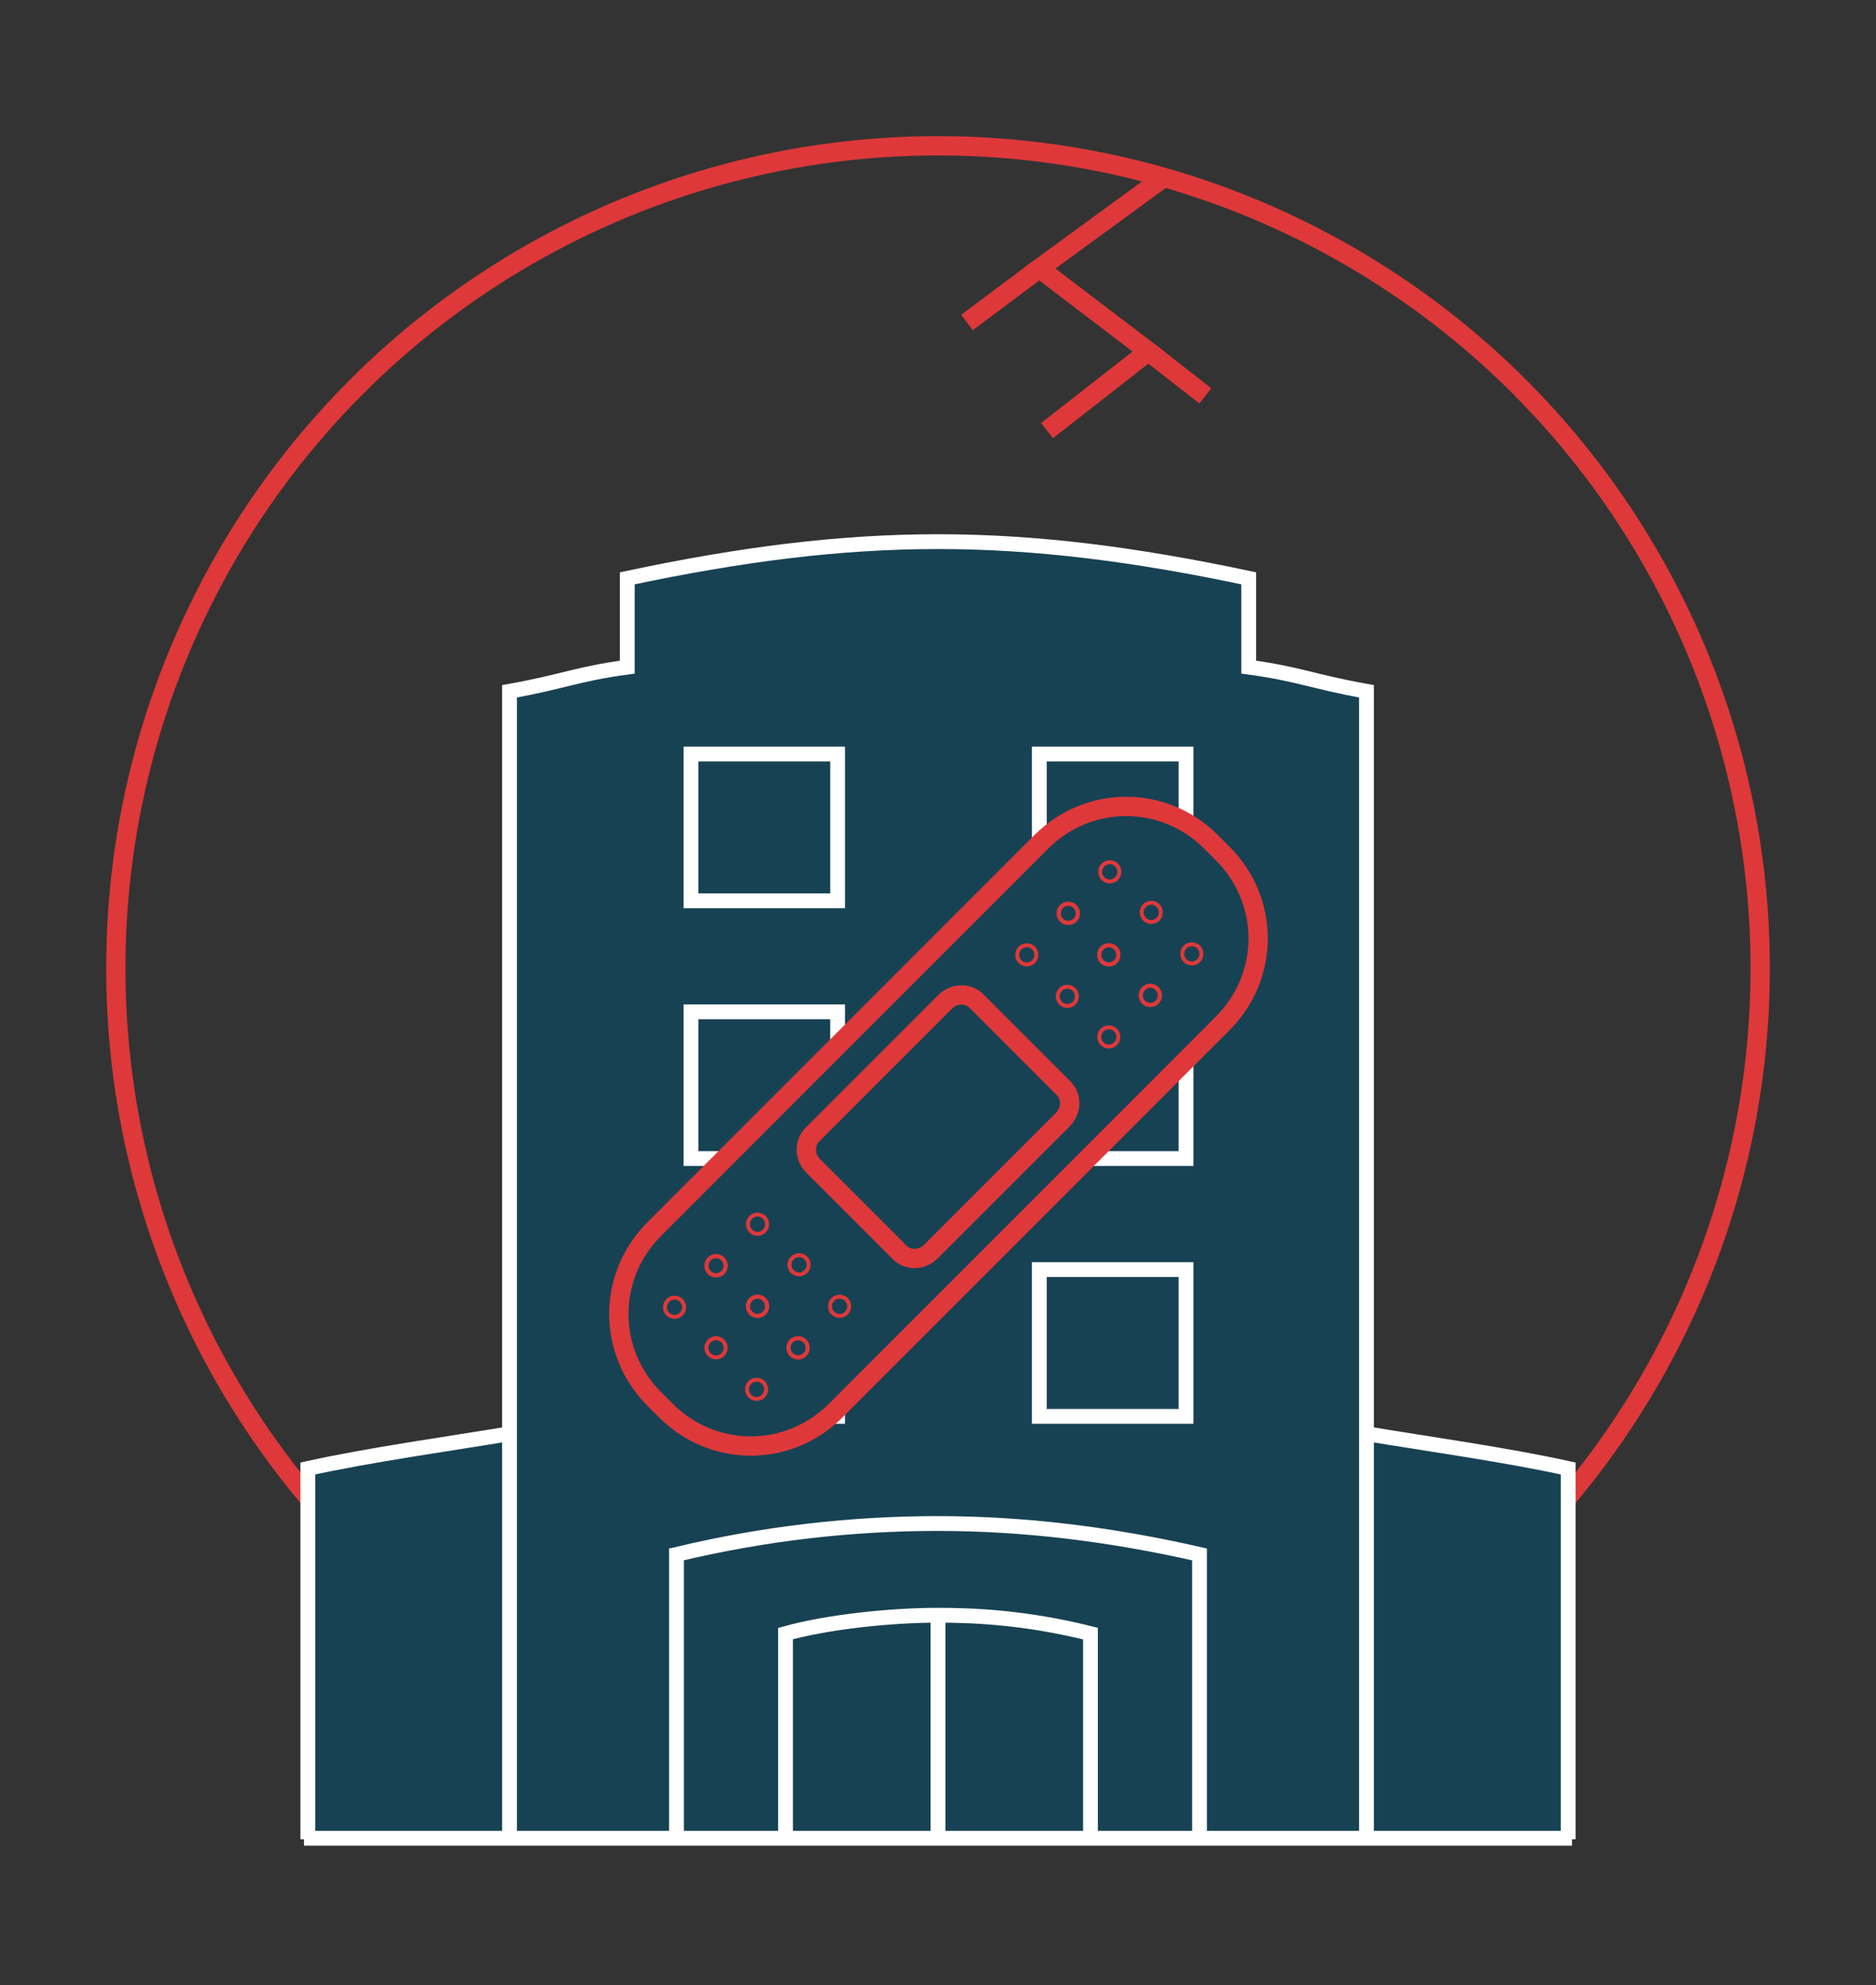 <?xml version="1.0" encoding="utf-8"?>
<!-- Generator: Adobe Illustrator 24.3.0, SVG Export Plug-In . SVG Version: 6.00 Build 0)  -->
<svg version="1.1" id="Layer_1" xmlns="http://www.w3.org/2000/svg" xmlns:xlink="http://www.w3.org/1999/xlink" x="0px" y="0px"
	 viewBox="0 0 194.4 205.6" style="enable-background:new 0 0 194.4 205.6;" xml:space="preserve">
<rect x="0" y="0" width="194.4" height="205.6" fill="#333333" stroke="none"/>
<style type="text/css">
	.st0{fill:none;stroke:#DE383A;stroke-width:2;stroke-miterlimit:10;}
	.st1{fill:#174254;}
	.st2{fill:none;stroke:#FFFFFF;stroke-width:1.534;stroke-miterlimit:10;}
</style>
<g>
	<circle class="st0" cx="97.2" cy="100.3" r="85.2"/>
	<path class="st1" d="M31.9,190.4v-38.4c6.4-1.4,14.9-2.5,20.9-3.6l46.8-9.9l42,9.9c6,1,14.6,2.2,20.9,3.6v38.4"/>
	<path class="st1" d="M141.6,190.4l0-118.8c-5.6-1-7-1.8-12.2-2.5v-9.2c-11.8-2.5-22-3.8-32.2-3.8c-10.2,0-20.4,1.3-32.2,3.8v9.2
		c-5.2,0.7-6.6,1.5-12.2,2.5l0,118.8"/>
	<path class="st1" d="M70.1,190.4v-29.4c9.2-2.2,18.2-3.2,27.1-3.2c8.9,0,17.9,1.1,27.1,3.2l0,29.4"/>
	<path class="st1" d="M113,190.4v-21.2c-6.8-1.7-12.2-1.9-15.8-1.9c-5,0-11.5,0.7-15.8,1.9v21.2"/>
	<line class="st1" x1="97.2" y1="190.4" x2="97.2" y2="167.3"/>
	<line class="st1" x1="31.5" y1="190.4" x2="162.9" y2="190.4"/>
	<g>
		<rect x="71.6" y="131.5" class="st2" width="15.2" height="15.2"/>
		<rect x="71.6" y="104.8" class="st2" width="15.2" height="15.2"/>
		<rect x="71.6" y="78.1" class="st2" width="15.2" height="15.2"/>
		<rect x="107.7" y="131.5" class="st2" width="15.2" height="15.2"/>
		<rect x="107.7" y="104.8" class="st2" width="15.2" height="15.2"/>
		<rect x="107.7" y="78.1" class="st2" width="15.2" height="15.2"/>
	</g>
	<g>
		<path class="st2" d="M141.6,190.4l0-118.8c-5.6-1-7-1.8-12.2-2.5v-9.2c-11.8-2.5-22-3.8-32.2-3.8c-10.2,0-20.4,1.3-32.2,3.8v9.2
			c-5.2,0.7-6.6,1.5-12.2,2.5l0,118.8"/>
		<path class="st2" d="M70.1,190.4v-29.4c9.2-2.2,18.2-3.2,27.1-3.2c8.9,0,17.9,1.1,27.1,3.2l0,29.4"/>
		<g>
			<path class="st2" d="M52.8,148.5c-6,1-14.6,2.2-20.9,3.6v38.4"/>
			<path class="st2" d="M141.6,148.5c6,1,14.6,2.2,20.9,3.6v38.4"/>
		</g>
		<path class="st2" d="M113,190.4v-21.2c-6.8-1.7-12.2-1.9-15.8-1.9c-5,0-11.5,0.7-15.8,1.9v21.2"/>
		<line class="st2" x1="97.2" y1="190.4" x2="97.2" y2="167.3"/>
		<line class="st2" x1="31.5" y1="190.4" x2="162.9" y2="190.4"/>
	</g>
	<g>
		<g>
			<path class="st1" d="M126.7,106l-40.1,40.1c-4.9,4.9-12.7,4.9-17.6,0l-1.2-1.2c-4.9-4.9-4.9-12.7,0-17.6l40.1-40.1
				c4.9-4.9,12.7-4.9,17.6,0l1.2,1.2C131.6,93.3,131.6,101.1,126.7,106z"/>
			<path class="st1" d="M110.1,116l-13.6,13.6c-1,1-2.5,1-3.4,0l-8.8-8.8c-1-1-1-2.5,0-3.4l13.6-13.6c1-1,2.5-1,3.4,0l8.8,8.8
				C111.1,113.5,111.1,115,110.1,116z"/>
			<g>
				<g>
					<g>
						<circle class="st1" cx="69.9" cy="135.4" r="0.2"/>
						<circle class="st1" cx="74.2" cy="139.6" r="0.2"/>
						<circle class="st1" cx="78.4" cy="143.9" r="0.2"/>
					</g>
					<g>
						<circle class="st1" cx="74.2" cy="131.1" r="0.2"/>
						<circle class="st1" cx="78.5" cy="135.3" r="0.2"/>
						<circle class="st1" cx="82.7" cy="139.6" r="0.2"/>
					</g>
				</g>
				<g>
					<g>
						<circle class="st1" cx="74.2" cy="131.1" r="0.2"/>
						<circle class="st1" cx="78.5" cy="135.3" r="0.2"/>
						<circle class="st1" cx="82.7" cy="139.6" r="0.2"/>
					</g>
					<g>
						<circle class="st1" cx="78.5" cy="126.8" r="0.2"/>
						<circle class="st1" cx="82.8" cy="131" r="0.2"/>
						<circle class="st1" cx="87" cy="135.3" r="0.2"/>
					</g>
				</g>
				<g>
					<g>
						<circle class="st1" cx="106.4" cy="98.9" r="0.2"/>
						<circle class="st1" cx="110.6" cy="103.2" r="0.2"/>
						<circle class="st1" cx="114.9" cy="107.4" r="0.2"/>
					</g>
					<g>
						<circle class="st1" cx="110.7" cy="94.6" r="0.2"/>
						<circle class="st1" cx="114.9" cy="98.9" r="0.2"/>
						<circle class="st1" cx="119.2" cy="103.1" r="0.2"/>
					</g>
				</g>
				<g>
					<g>
						<circle class="st1" cx="110.7" cy="94.6" r="0.2"/>
						<circle class="st1" cx="114.9" cy="98.9" r="0.2"/>
						<circle class="st1" cx="119.2" cy="103.1" r="0.2"/>
					</g>
					<g>
						<circle class="st1" cx="115" cy="90.3" r="0.2"/>
						<circle class="st1" cx="119.3" cy="94.5" r="0.2"/>
						<circle class="st1" cx="123.5" cy="98.8" r="0.2"/>
					</g>
				</g>
			</g>
		</g>
		<g>
			<path class="st0" d="M126.7,106l-40.1,40.1c-4.9,4.9-12.7,4.9-17.6,0l-1.2-1.2c-4.9-4.9-4.9-12.7,0-17.6l40.1-40.1
				c4.9-4.9,12.7-4.9,17.6,0l1.2,1.2C131.6,93.3,131.6,101.1,126.7,106z"/>
			<path class="st0" d="M110.1,116l-13.6,13.6c-1,1-2.5,1-3.4,0l-8.8-8.8c-1-1-1-2.5,0-3.4l13.6-13.6c1-1,2.5-1,3.4,0l8.8,8.8
				C111.1,113.5,111.1,115,110.1,116z"/>
			<g>
				<g>
					<g>
						<circle class="st0" cx="69.9" cy="135.4" r="0.2"/>
						<circle class="st0" cx="74.2" cy="139.6" r="0.2"/>
						<circle class="st0" cx="78.4" cy="143.9" r="0.2"/>
					</g>
					<g>
						<circle class="st0" cx="74.2" cy="131.1" r="0.2"/>
						<circle class="st0" cx="78.5" cy="135.3" r="0.2"/>
						<circle class="st0" cx="82.7" cy="139.6" r="0.2"/>
					</g>
				</g>
				<g>
					<g>
						<circle class="st0" cx="74.2" cy="131.1" r="0.2"/>
						<circle class="st0" cx="78.5" cy="135.3" r="0.2"/>
						<circle class="st0" cx="82.7" cy="139.6" r="0.2"/>
					</g>
					<g>
						<circle class="st0" cx="78.5" cy="126.8" r="0.2"/>
						<circle class="st0" cx="82.8" cy="131" r="0.2"/>
						<circle class="st0" cx="87" cy="135.3" r="0.2"/>
					</g>
				</g>
				<g>
					<g>
						<circle class="st0" cx="106.4" cy="98.9" r="0.2"/>
						<circle class="st0" cx="110.6" cy="103.2" r="0.2"/>
						<circle class="st0" cx="114.9" cy="107.4" r="0.2"/>
					</g>
					<g>
						<circle class="st0" cx="110.7" cy="94.6" r="0.2"/>
						<circle class="st0" cx="114.9" cy="98.9" r="0.2"/>
						<circle class="st0" cx="119.2" cy="103.1" r="0.2"/>
					</g>
				</g>
				<g>
					<g>
						<circle class="st0" cx="110.7" cy="94.6" r="0.2"/>
						<circle class="st0" cx="114.9" cy="98.9" r="0.2"/>
						<circle class="st0" cx="119.2" cy="103.1" r="0.2"/>
					</g>
					<g>
						<circle class="st0" cx="115" cy="90.3" r="0.2"/>
						<circle class="st0" cx="119.3" cy="94.5" r="0.2"/>
						<circle class="st0" cx="123.5" cy="98.8" r="0.2"/>
					</g>
				</g>
			</g>
		</g>
	</g>
	<polyline class="st0" points="120.3,18.6 107.7,27.8 119,36.4 108.5,44.6 	"/>
	<line class="st0" x1="107.7" y1="27.8" x2="100.2" y2="33.4"/>
	<line class="st0" x1="119" y1="36.4" x2="124.9" y2="41"/>
</g>
</svg>
